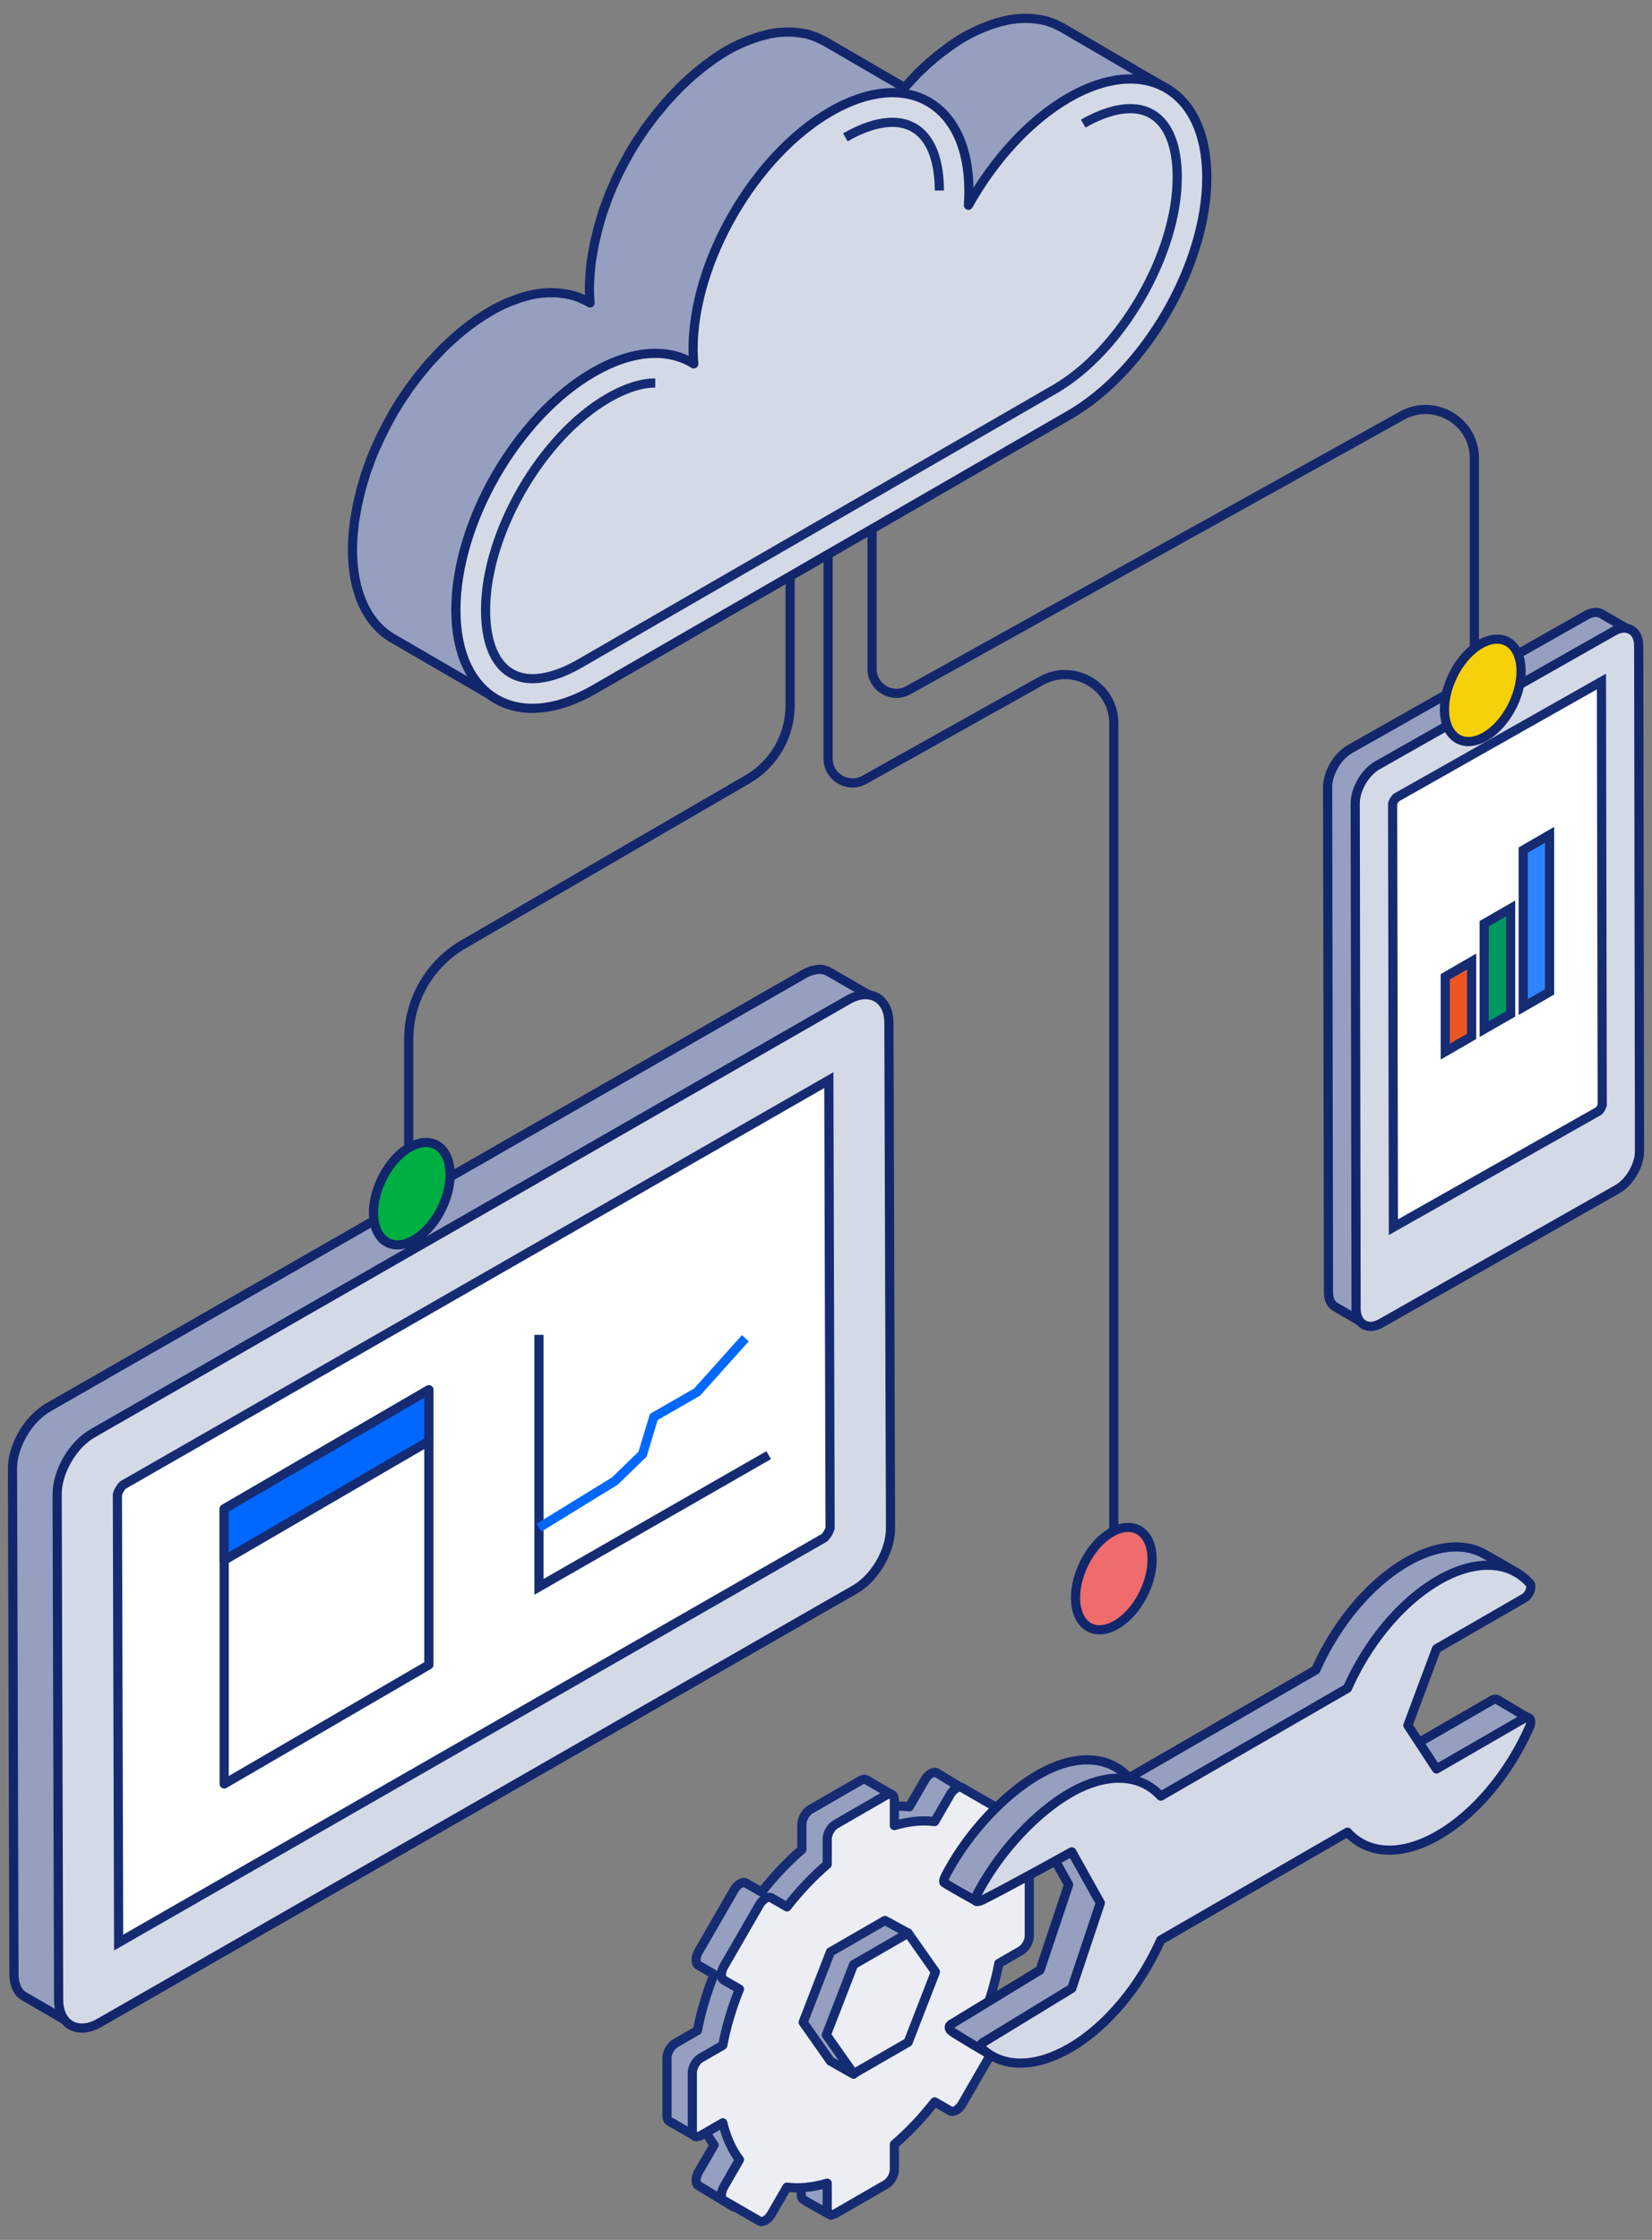 <svg width="90" height="122" viewBox="0 0 90 122" fill="none" xmlns="http://www.w3.org/2000/svg">
<rect x="0" y="0" width="90" height="122" fill="#808080" stroke="none"/>
<path d="M47.509 28.356C47.509 29.108 47.509 33.234 47.509 36.434C47.509 37.447 48.597 38.087 49.483 37.594L76.375 22.641C78.146 21.657 80.323 22.937 80.323 24.963V44.802" stroke="#12266C" stroke-width="0.5"/>
<path d="M45.114 29.732C45.114 30.508 45.114 37.221 45.114 41.316C45.114 42.331 46.206 42.969 47.091 42.474L56.727 37.083C58.498 36.093 60.681 37.373 60.681 39.402V86.084" stroke="#12266C" stroke-width="0.5"/>
<path d="M43.045 27.678V38.422C43.045 40.08 42.163 41.611 40.73 42.443L25.243 51.435C23.401 52.505 22.267 54.474 22.267 56.605V65.015" stroke="#12266C" stroke-width="0.5"/>
<path d="M57.86 1.5C57.846 1.492 57.832 1.485 57.818 1.478C57.803 1.471 57.782 1.464 57.768 1.457C57.677 1.408 57.585 1.366 57.494 1.324C57.48 1.317 57.459 1.302 57.445 1.295C57.431 1.288 57.416 1.288 57.402 1.281C57.29 1.239 57.177 1.197 57.065 1.162C57.058 1.162 57.058 1.162 57.051 1.155C56.931 1.12 56.804 1.091 56.678 1.07C56.664 1.07 56.65 1.063 56.636 1.063C56.614 1.063 56.593 1.056 56.572 1.056C56.46 1.035 56.347 1.028 56.235 1.014C56.214 1.014 56.199 1.007 56.178 1.007C56.171 1.007 56.164 1.007 56.157 1.007C56.017 1 55.869 1 55.721 1C55.707 1 55.693 1 55.679 1C55.658 1 55.644 1.007 55.623 1.007C55.461 1.014 55.292 1.028 55.123 1.056C54.919 1.084 54.715 1.134 54.504 1.19C54.49 1.19 54.483 1.197 54.469 1.197C54.462 1.197 54.455 1.204 54.448 1.204C54.314 1.239 54.18 1.281 54.04 1.331C54.011 1.338 53.983 1.352 53.955 1.359C53.843 1.401 53.737 1.443 53.624 1.485C53.61 1.492 53.596 1.492 53.582 1.5C53.554 1.514 53.526 1.528 53.498 1.535C53.378 1.584 53.259 1.64 53.139 1.696C53.097 1.718 53.048 1.739 53.005 1.76C52.851 1.837 52.689 1.922 52.527 2.013C52.281 2.154 52.035 2.316 51.795 2.484C51.718 2.541 51.641 2.597 51.57 2.653C51.408 2.773 51.239 2.892 51.078 3.026C50.993 3.096 50.909 3.167 50.825 3.237C50.67 3.364 50.522 3.498 50.374 3.638C50.297 3.716 50.212 3.786 50.135 3.863C50.093 3.906 50.051 3.941 50.015 3.976C49.952 4.039 49.889 4.117 49.825 4.18C49.664 4.349 49.502 4.518 49.34 4.701C49.319 4.722 49.298 4.743 49.277 4.771L44.929 2.245C44.915 2.238 44.901 2.231 44.887 2.224C44.873 2.217 44.852 2.21 44.837 2.203C44.746 2.154 44.655 2.112 44.563 2.069C44.549 2.062 44.528 2.048 44.514 2.041C44.5 2.034 44.486 2.034 44.472 2.027C44.359 1.985 44.246 1.943 44.134 1.908C44.127 1.908 44.127 1.908 44.12 1.901C44 1.865 43.874 1.837 43.747 1.816C43.733 1.816 43.719 1.809 43.705 1.809C43.684 1.809 43.663 1.802 43.642 1.802C43.529 1.788 43.416 1.774 43.304 1.76C43.283 1.76 43.269 1.753 43.248 1.753C43.24 1.753 43.233 1.753 43.226 1.753C43.086 1.746 42.938 1.746 42.79 1.746C42.776 1.746 42.762 1.746 42.748 1.746C42.727 1.746 42.713 1.753 42.692 1.753C42.53 1.76 42.361 1.774 42.192 1.802C41.988 1.83 41.784 1.879 41.573 1.936C41.559 1.936 41.552 1.943 41.538 1.943C41.531 1.943 41.524 1.95 41.517 1.95C41.383 1.985 41.249 2.027 41.109 2.076C41.081 2.083 41.053 2.098 41.024 2.105C40.912 2.147 40.806 2.182 40.694 2.231C40.68 2.238 40.666 2.238 40.652 2.245C40.623 2.259 40.595 2.273 40.567 2.28C40.447 2.33 40.328 2.386 40.208 2.442C40.166 2.463 40.117 2.484 40.075 2.506C39.92 2.583 39.758 2.667 39.596 2.759C39.357 2.9 39.118 3.054 38.879 3.216C38.801 3.272 38.724 3.329 38.654 3.385C38.492 3.498 38.337 3.617 38.182 3.744C38.098 3.814 38.013 3.884 37.922 3.955C37.781 4.074 37.641 4.201 37.5 4.328C37.415 4.405 37.331 4.482 37.246 4.567C37.197 4.616 37.141 4.665 37.085 4.715C37.028 4.771 36.979 4.827 36.923 4.883C36.754 5.059 36.585 5.235 36.423 5.418C36.374 5.474 36.318 5.531 36.262 5.587C36.219 5.636 36.177 5.692 36.135 5.742C36.036 5.861 35.938 5.981 35.84 6.101C35.776 6.178 35.713 6.255 35.65 6.333C35.6 6.396 35.551 6.466 35.502 6.53C35.431 6.621 35.361 6.72 35.291 6.811C35.242 6.874 35.192 6.938 35.143 7.008C35.066 7.121 34.988 7.233 34.918 7.346C34.869 7.416 34.819 7.494 34.77 7.564C34.749 7.592 34.728 7.627 34.707 7.655C34.573 7.866 34.447 8.077 34.32 8.288C34.313 8.303 34.306 8.317 34.299 8.331C34.271 8.373 34.249 8.415 34.228 8.457C34.144 8.612 34.053 8.76 33.975 8.915C33.94 8.985 33.905 9.062 33.863 9.133C33.827 9.21 33.785 9.28 33.75 9.358C33.715 9.421 33.68 9.492 33.651 9.555C33.567 9.731 33.49 9.907 33.412 10.082C33.398 10.118 33.384 10.146 33.37 10.181C33.363 10.188 33.363 10.195 33.356 10.209C33.258 10.434 33.166 10.659 33.082 10.884C33.068 10.927 33.053 10.969 33.039 11.011C33.011 11.095 32.983 11.173 32.948 11.257C32.906 11.37 32.864 11.482 32.828 11.595C32.8 11.68 32.772 11.771 32.751 11.862C32.716 11.968 32.688 12.066 32.66 12.172C32.638 12.235 32.617 12.299 32.603 12.362C32.568 12.475 32.547 12.594 32.519 12.707C32.484 12.833 32.456 12.96 32.427 13.094C32.42 13.136 32.406 13.185 32.392 13.227C32.371 13.319 32.364 13.41 32.343 13.502C32.308 13.699 32.266 13.903 32.237 14.1C32.23 14.156 32.216 14.212 32.209 14.268C32.195 14.395 32.188 14.522 32.174 14.641C32.167 14.733 32.153 14.817 32.146 14.909C32.125 15.19 32.111 15.464 32.111 15.739C32.111 16.006 32.125 16.259 32.146 16.499L32.033 16.435C32.019 16.428 32.005 16.421 31.991 16.414C31.977 16.407 31.956 16.4 31.942 16.393C31.851 16.344 31.759 16.302 31.661 16.259C31.639 16.252 31.625 16.238 31.611 16.231C31.597 16.224 31.583 16.224 31.569 16.217C31.456 16.168 31.337 16.126 31.217 16.098H31.21C31.091 16.062 30.964 16.034 30.837 16.013C30.823 16.013 30.809 16.006 30.795 16.006C30.774 16.006 30.753 15.999 30.732 15.999C30.619 15.978 30.507 15.971 30.394 15.957C30.373 15.957 30.359 15.95 30.338 15.95C30.331 15.95 30.324 15.95 30.317 15.95C30.176 15.943 30.028 15.943 29.881 15.943C29.867 15.943 29.852 15.943 29.838 15.943C29.817 15.943 29.803 15.95 29.782 15.95C29.62 15.957 29.451 15.971 29.283 15.999C29.079 16.027 28.875 16.076 28.663 16.133C28.649 16.133 28.642 16.14 28.628 16.14C28.621 16.14 28.614 16.147 28.607 16.147C28.474 16.182 28.34 16.224 28.206 16.273C28.185 16.28 28.157 16.295 28.136 16.302C28.023 16.344 27.911 16.386 27.791 16.428C27.777 16.435 27.763 16.435 27.749 16.442C27.721 16.456 27.693 16.47 27.672 16.477C27.552 16.527 27.425 16.583 27.306 16.646C27.264 16.667 27.214 16.689 27.172 16.71C27.01 16.787 26.855 16.872 26.694 16.97C26.454 17.111 26.215 17.265 25.976 17.427C25.899 17.477 25.828 17.54 25.751 17.589C25.589 17.702 25.434 17.821 25.28 17.948C25.195 18.018 25.111 18.089 25.019 18.159C24.879 18.279 24.738 18.405 24.597 18.532C24.513 18.609 24.428 18.686 24.344 18.771C24.295 18.82 24.238 18.869 24.182 18.919C24.126 18.975 24.077 19.031 24.02 19.088C23.852 19.263 23.683 19.439 23.521 19.622C23.472 19.678 23.415 19.735 23.359 19.791C23.317 19.84 23.275 19.897 23.232 19.946C23.134 20.065 23.035 20.185 22.937 20.305C22.874 20.382 22.81 20.459 22.747 20.537C22.698 20.6 22.648 20.671 22.599 20.734C22.529 20.825 22.459 20.924 22.388 21.015C22.339 21.078 22.29 21.142 22.247 21.212C22.17 21.325 22.093 21.437 22.015 21.557C21.966 21.627 21.917 21.698 21.867 21.775C21.846 21.803 21.825 21.838 21.804 21.866C21.671 22.078 21.544 22.289 21.417 22.5C21.41 22.514 21.403 22.528 21.396 22.542C21.368 22.584 21.347 22.633 21.326 22.675C21.241 22.83 21.15 22.978 21.073 23.133C21.037 23.203 21.002 23.28 20.96 23.351C20.925 23.428 20.883 23.499 20.847 23.576C20.812 23.639 20.777 23.71 20.749 23.773C20.665 23.949 20.587 24.125 20.503 24.308C20.489 24.343 20.475 24.371 20.46 24.399C20.453 24.406 20.453 24.413 20.446 24.427C20.348 24.652 20.256 24.878 20.172 25.103C20.158 25.145 20.144 25.187 20.13 25.229C20.102 25.314 20.073 25.391 20.038 25.476C19.996 25.588 19.954 25.701 19.919 25.813C19.891 25.905 19.863 25.989 19.841 26.081C19.806 26.186 19.778 26.285 19.75 26.39C19.729 26.453 19.708 26.517 19.694 26.58C19.659 26.693 19.637 26.812 19.609 26.925C19.574 27.051 19.546 27.178 19.518 27.305C19.511 27.347 19.497 27.396 19.483 27.438C19.462 27.53 19.454 27.621 19.433 27.713C19.398 27.917 19.356 28.114 19.328 28.311C19.321 28.367 19.307 28.423 19.3 28.48C19.286 28.606 19.279 28.726 19.265 28.852C19.258 28.944 19.243 29.028 19.236 29.12C19.215 29.401 19.201 29.676 19.201 29.95C19.208 32.321 20.045 33.988 21.396 34.769L27.088 38.076C25.737 37.295 24.9 35.627 24.893 33.257C24.893 32.982 24.907 32.708 24.928 32.426C24.935 32.342 24.942 32.251 24.956 32.159C24.97 31.976 24.998 31.8 25.019 31.617C25.047 31.42 25.083 31.216 25.125 31.019C25.153 30.886 25.174 30.745 25.202 30.611C25.23 30.485 25.265 30.358 25.294 30.231C25.336 30.055 25.385 29.873 25.434 29.697C25.462 29.591 25.498 29.493 25.526 29.387C25.589 29.183 25.652 28.986 25.73 28.789C25.758 28.705 25.786 28.62 25.821 28.543C25.927 28.268 26.032 27.994 26.152 27.72C26.166 27.685 26.18 27.657 26.194 27.628C26.3 27.382 26.419 27.143 26.539 26.904C26.574 26.826 26.616 26.756 26.651 26.678C26.771 26.453 26.891 26.228 27.017 26.003C27.038 25.961 27.067 25.919 27.088 25.869C27.235 25.609 27.397 25.356 27.559 25.103C27.608 25.032 27.657 24.955 27.707 24.885C27.826 24.702 27.953 24.526 28.08 24.35C28.15 24.251 28.22 24.16 28.291 24.069C28.403 23.921 28.516 23.78 28.628 23.632C28.727 23.513 28.818 23.393 28.924 23.273C29.015 23.161 29.114 23.055 29.212 22.95C29.374 22.767 29.543 22.591 29.712 22.415C29.817 22.31 29.923 22.197 30.028 22.099C30.113 22.021 30.197 21.937 30.282 21.859C30.422 21.733 30.563 21.606 30.704 21.486C30.788 21.416 30.873 21.346 30.964 21.276C31.119 21.149 31.281 21.036 31.435 20.917C31.513 20.86 31.583 20.804 31.661 20.755C31.9 20.593 32.132 20.438 32.378 20.298C32.54 20.206 32.702 20.122 32.856 20.037C32.899 20.016 32.948 19.995 32.99 19.974C33.117 19.911 33.236 19.861 33.356 19.805C33.398 19.791 33.433 19.77 33.476 19.756C33.588 19.707 33.708 19.664 33.82 19.629C33.842 19.622 33.87 19.608 33.891 19.601C34.024 19.552 34.158 19.517 34.292 19.474C34.313 19.468 34.327 19.467 34.348 19.46C34.559 19.404 34.763 19.362 34.967 19.327C34.967 19.327 34.967 19.327 34.974 19.327C35.143 19.299 35.312 19.285 35.474 19.277C35.509 19.277 35.544 19.27 35.572 19.27C35.72 19.263 35.868 19.263 36.008 19.277C36.029 19.277 36.058 19.285 36.079 19.285C36.191 19.292 36.311 19.306 36.416 19.327C36.452 19.334 36.487 19.341 36.522 19.341C36.648 19.362 36.775 19.39 36.895 19.425H36.902C37.021 19.46 37.134 19.503 37.246 19.545C37.282 19.559 37.31 19.573 37.345 19.587C37.444 19.629 37.535 19.672 37.626 19.721C37.641 19.728 37.654 19.735 37.669 19.742L37.83 19.833C37.809 19.587 37.795 19.334 37.795 19.066C37.795 18.792 37.809 18.518 37.83 18.236C37.837 18.145 37.844 18.06 37.859 17.969C37.873 17.793 37.901 17.61 37.922 17.427C37.95 17.23 37.985 17.026 38.027 16.829C38.056 16.696 38.077 16.555 38.105 16.421C38.133 16.294 38.168 16.168 38.196 16.041C38.239 15.865 38.288 15.682 38.337 15.507C38.365 15.401 38.4 15.303 38.428 15.197C38.492 14.993 38.562 14.796 38.632 14.592C38.661 14.508 38.689 14.43 38.724 14.346C38.829 14.072 38.935 13.797 39.055 13.523C39.069 13.495 39.083 13.459 39.097 13.431C39.202 13.185 39.322 12.946 39.441 12.7C39.477 12.622 39.519 12.552 39.554 12.474C39.674 12.249 39.793 12.017 39.92 11.799C39.941 11.757 39.969 11.715 39.99 11.672C40.138 11.412 40.3 11.152 40.462 10.906C40.511 10.835 40.56 10.758 40.609 10.688C40.729 10.505 40.856 10.329 40.982 10.153C41.053 10.061 41.123 9.963 41.193 9.871C41.306 9.724 41.418 9.583 41.531 9.435C41.63 9.316 41.721 9.196 41.819 9.076C41.911 8.964 42.009 8.858 42.108 8.753C42.27 8.57 42.438 8.394 42.607 8.218C42.713 8.113 42.818 8 42.931 7.902C43.015 7.824 43.1 7.74 43.184 7.662C43.325 7.536 43.466 7.409 43.606 7.289C43.691 7.219 43.775 7.149 43.867 7.078C44.021 6.952 44.183 6.839 44.338 6.72C44.415 6.663 44.486 6.607 44.563 6.558C44.802 6.396 45.041 6.241 45.281 6.101C45.443 6.009 45.597 5.925 45.759 5.847C45.801 5.826 45.851 5.805 45.893 5.784C46.012 5.728 46.132 5.671 46.252 5.622C46.294 5.601 46.336 5.587 46.378 5.566C46.491 5.517 46.603 5.481 46.709 5.439C46.737 5.432 46.765 5.418 46.793 5.411C46.927 5.362 47.068 5.32 47.201 5.284C47.222 5.277 47.236 5.277 47.258 5.27C47.469 5.214 47.68 5.172 47.877 5.137C47.877 5.137 47.877 5.137 47.884 5.137C48.053 5.109 48.221 5.094 48.383 5.087C48.418 5.087 48.454 5.08 48.482 5.08C48.63 5.073 48.777 5.073 48.918 5.087C48.946 5.087 48.967 5.095 48.995 5.095C49.009 5.095 49.023 5.102 49.038 5.102C49.031 5.109 49.031 5.116 49.023 5.123C48.932 5.235 48.84 5.348 48.749 5.46C48.707 5.517 48.658 5.566 48.615 5.622C48.531 5.735 48.447 5.854 48.362 5.967C48.299 6.051 48.242 6.129 48.179 6.213C48.158 6.241 48.13 6.276 48.109 6.305C47.961 6.516 47.813 6.734 47.673 6.959C47.666 6.966 47.659 6.98 47.652 6.987C47.63 7.022 47.609 7.057 47.588 7.085C47.483 7.254 47.377 7.423 47.279 7.599C47.215 7.705 47.159 7.803 47.103 7.909L52.794 11.215C52.949 10.934 53.111 10.666 53.287 10.392C53.308 10.357 53.329 10.322 53.35 10.293C53.519 10.033 53.695 9.773 53.871 9.52C53.927 9.435 53.99 9.358 54.054 9.273C54.18 9.105 54.307 8.936 54.441 8.767C54.532 8.654 54.623 8.542 54.715 8.429C54.821 8.303 54.933 8.169 55.046 8.049C55.207 7.873 55.369 7.698 55.531 7.529C55.637 7.423 55.735 7.311 55.848 7.212C55.925 7.135 56.009 7.064 56.087 6.987C56.234 6.846 56.389 6.72 56.537 6.586C56.621 6.516 56.706 6.445 56.79 6.375C56.952 6.248 57.114 6.122 57.283 6.002C57.36 5.946 57.438 5.889 57.515 5.833C57.754 5.664 58 5.51 58.247 5.362C58.408 5.27 58.563 5.186 58.725 5.109C58.767 5.087 58.816 5.066 58.859 5.045C58.978 4.989 59.098 4.933 59.218 4.883C59.26 4.862 59.302 4.848 59.344 4.827C59.457 4.778 59.569 4.743 59.675 4.701C59.703 4.694 59.731 4.679 59.759 4.672C59.893 4.623 60.034 4.581 60.167 4.546C60.188 4.539 60.202 4.539 60.224 4.532C60.435 4.475 60.646 4.433 60.843 4.398C60.843 4.398 60.843 4.398 60.85 4.398C61.019 4.37 61.187 4.356 61.349 4.349C61.384 4.349 61.413 4.342 61.448 4.342C61.595 4.335 61.743 4.335 61.884 4.349C61.912 4.349 61.933 4.356 61.961 4.356C62.074 4.363 62.186 4.377 62.299 4.398C62.334 4.405 62.369 4.412 62.404 4.412C62.531 4.433 62.658 4.461 62.777 4.497C62.784 4.497 62.791 4.504 62.798 4.504C62.911 4.539 63.023 4.581 63.136 4.623C63.171 4.637 63.199 4.651 63.235 4.665C63.326 4.708 63.425 4.75 63.509 4.799C63.537 4.813 63.572 4.827 63.6 4.848L57.86 1.5Z" fill="#959FBF" stroke="#12266C" stroke-width="0.5" stroke-miterlimit="10" stroke-linecap="round" stroke-linejoin="round"/>
<path d="M45.245 6.08C49.396 3.68 52.773 5.608 52.787 10.378C52.787 10.645 52.773 10.913 52.759 11.18C54.124 8.732 56.058 6.579 58.204 5.334C62.355 2.935 65.732 4.862 65.746 9.632C65.76 14.402 62.404 20.213 58.253 22.605C54.102 25.004 36.529 35.149 32.378 37.548C28.227 39.947 24.85 38.019 24.836 33.249C24.822 28.48 28.178 22.669 32.328 20.277C34.481 19.038 36.416 18.954 37.795 19.819C37.774 19.573 37.76 19.32 37.76 19.052C37.739 14.283 41.094 8.479 45.245 6.08Z" fill="#D4D9E6" stroke="#12266C" stroke-width="0.5" stroke-miterlimit="10" stroke-linecap="round" stroke-linejoin="round"/>
<path d="M35.698 20.86C34.946 20.86 34.059 21.142 33.138 21.677C29.5 23.773 26.44 29.078 26.454 33.25C26.461 35.613 27.39 36.964 29.008 36.964C29.761 36.964 30.647 36.683 31.576 36.148L57.451 21.205C61.089 19.109 64.149 13.804 64.135 9.632C64.128 7.269 63.199 5.918 61.581 5.918C60.828 5.918 59.942 6.199 59.013 6.734M51.176 10.378C51.169 8.014 50.24 6.663 48.622 6.663C47.869 6.663 46.983 6.945 46.054 7.48" stroke="#152C73" stroke-width="0.5" stroke-miterlimit="10"/>
<path d="M47.716 54.408H47.721V54.414L47.716 54.408Z" fill="#959FBF" stroke="#12266C" stroke-width="0.5" stroke-miterlimit="10" stroke-linecap="round" stroke-linejoin="round"/>
<path d="M1.322 108.739L3.895 110.225C3.873 110.211 3.851 110.196 3.833 110.182C4.187 110.428 4.701 110.421 5.271 110.091L46.439 86.482C47.504 85.873 48.366 84.39 48.362 83.172L48.282 55.644C48.282 55.039 48.063 54.611 47.716 54.412H47.72L45.151 52.929C45.147 52.926 45.143 52.926 45.14 52.922C45.107 52.904 45.078 52.889 45.041 52.875C45.034 52.871 45.03 52.871 45.023 52.868C45.012 52.864 45.001 52.86 44.99 52.857C44.972 52.849 44.957 52.846 44.939 52.839C44.921 52.835 44.903 52.831 44.884 52.824C44.873 52.821 44.862 52.817 44.851 52.817C44.844 52.817 44.84 52.813 44.833 52.813C44.797 52.806 44.757 52.802 44.716 52.799C44.713 52.799 44.713 52.799 44.709 52.799C44.698 52.799 44.691 52.799 44.68 52.799C44.651 52.799 44.618 52.795 44.589 52.799C44.578 52.799 44.567 52.802 44.556 52.802C44.538 52.802 44.516 52.806 44.497 52.81C44.479 52.813 44.461 52.813 44.443 52.817C44.428 52.821 44.41 52.824 44.395 52.828C44.37 52.831 44.344 52.839 44.315 52.846C44.3 52.849 44.286 52.849 44.271 52.853C44.257 52.857 44.242 52.864 44.227 52.868C44.184 52.882 44.136 52.897 44.092 52.915C44.078 52.922 44.059 52.926 44.045 52.933C44.038 52.937 44.027 52.944 44.016 52.947C43.935 52.98 43.855 53.02 43.775 53.067L2.607 76.669C2.482 76.742 2.362 76.825 2.245 76.919C2.209 76.948 2.172 76.984 2.132 77.017C2.074 77.068 2.015 77.111 1.961 77.166C1.935 77.191 1.913 77.216 1.888 77.242C1.866 77.263 1.844 77.285 1.822 77.311C1.796 77.336 1.771 77.361 1.749 77.39C1.694 77.452 1.643 77.514 1.592 77.579C1.574 77.601 1.559 77.626 1.541 77.648C1.534 77.659 1.523 77.673 1.515 77.684C1.497 77.706 1.483 77.728 1.464 77.753C1.424 77.807 1.388 77.862 1.351 77.92C1.318 77.974 1.282 78.028 1.253 78.083C1.249 78.086 1.249 78.09 1.245 78.097C1.242 78.101 1.242 78.105 1.238 78.108C1.212 78.152 1.187 78.199 1.161 78.246C1.132 78.3 1.103 78.355 1.077 78.409C1.052 78.46 1.03 78.507 1.008 78.558C1.008 78.561 1.004 78.565 1.004 78.565C1.004 78.569 1.001 78.572 1.001 78.576C0.975 78.634 0.953 78.692 0.931 78.75C0.91 78.811 0.888 78.869 0.866 78.931C0.855 78.96 0.848 78.989 0.837 79.022C0.833 79.036 0.829 79.047 0.826 79.061C0.818 79.083 0.811 79.105 0.804 79.127C0.782 79.199 0.764 79.275 0.749 79.348C0.738 79.391 0.734 79.435 0.727 79.478C0.727 79.496 0.72 79.518 0.716 79.54C0.713 79.562 0.709 79.584 0.705 79.605C0.687 79.732 0.68 79.859 0.68 79.979L0.76 107.506C0.764 108.115 0.975 108.54 1.322 108.739Z" fill="#959FBF" stroke="#12266C" stroke-width="0.5" stroke-miterlimit="10" stroke-linecap="round" stroke-linejoin="round"/>
<path d="M48.427 55.713C48.424 55.064 48.186 54.571 47.756 54.325C47.577 54.223 47.376 54.173 47.154 54.173C46.854 54.173 46.537 54.267 46.209 54.455L5.044 78.068C4.522 78.369 4.033 78.877 3.672 79.5C3.31 80.127 3.11 80.798 3.113 81.392L3.194 108.92C3.197 109.569 3.431 110.062 3.861 110.309C4.04 110.41 4.245 110.461 4.464 110.461C4.766 110.461 5.084 110.367 5.412 110.178L46.581 86.569C47.102 86.268 47.588 85.76 47.953 85.137C48.318 84.51 48.515 83.839 48.515 83.241L48.427 55.713Z" fill="#D4D9E6" stroke="#12266C" stroke-width="0.5" stroke-miterlimit="10" stroke-linecap="round" stroke-linejoin="round"/>
<path d="M6.395 81.414L6.464 105.803L44.91 83.756C44.943 83.727 45.019 83.647 45.103 83.506C45.183 83.368 45.216 83.263 45.224 83.219L45.154 58.831L6.705 80.881C6.672 80.91 6.592 80.99 6.511 81.132C6.435 81.262 6.402 81.371 6.395 81.414Z" fill="white" stroke="#152C73" stroke-width="0.5" stroke-miterlimit="10"/>
<path d="M23.364 90.678L12.213 97.166V82.183L23.364 75.696V90.678Z" fill="white" stroke="#152C73" stroke-width="0.5" stroke-miterlimit="10" stroke-linecap="round" stroke-linejoin="round"/>
<path d="M23.364 78.491L12.213 84.978V82.183L23.364 75.696V78.491Z" fill="#0068FF" stroke="#152C73" stroke-width="0.5" stroke-miterlimit="10" stroke-linecap="round" stroke-linejoin="round"/>
<path d="M29.363 72.703V86.431L41.877 79.257" stroke="#152C73" stroke-width="0.5" stroke-miterlimit="10"/>
<path d="M29.363 83.208L33.502 80.664L35.005 79.203L35.618 77.177L37.976 75.821L40.607 72.888" stroke="#0068FF" stroke-width="0.5" stroke-miterlimit="10"/>
<path d="M23.211 62.225C23.394 62.225 23.569 62.261 23.729 62.339C24.633 62.78 24.785 64.331 24.069 65.808C23.482 67.02 22.491 67.804 21.655 67.804C21.472 67.804 21.297 67.768 21.137 67.69C20.233 67.249 20.081 65.698 20.802 64.221C21.385 63.009 22.376 62.225 23.211 62.225Z" fill="#00AF41" stroke="#12266C" stroke-width="0.5" stroke-miterlimit="10" stroke-linecap="round" stroke-linejoin="round"/>
<path d="M88.835 34.356V34.361V34.356Z" fill="#959FBF" stroke="#12266C" stroke-width="0.5" stroke-miterlimit="10" stroke-linecap="round" stroke-linejoin="round"/>
<path d="M72.726 71.167L74.319 72.092C74.305 72.085 74.294 72.074 74.279 72.063C74.5 72.218 74.818 72.211 75.172 72.005L88.04 64.706C88.701 64.326 89.232 63.398 89.232 62.639L89.185 35.125C89.185 34.746 89.052 34.482 88.835 34.356C88.835 34.356 88.835 34.356 88.838 34.356L87.245 33.431C87.241 33.431 87.241 33.427 87.237 33.427C87.219 33.416 87.198 33.405 87.176 33.398C87.172 33.398 87.169 33.395 87.165 33.395C87.158 33.391 87.151 33.391 87.144 33.387C87.133 33.384 87.122 33.38 87.111 33.376C87.1 33.373 87.089 33.373 87.075 33.369C87.068 33.369 87.061 33.366 87.053 33.366C87.05 33.366 87.046 33.362 87.042 33.362C87.017 33.358 86.995 33.355 86.97 33.355H86.966C86.959 33.355 86.956 33.355 86.948 33.355C86.93 33.355 86.912 33.355 86.891 33.355C86.883 33.355 86.876 33.355 86.873 33.358C86.862 33.358 86.847 33.362 86.836 33.362C86.826 33.362 86.815 33.362 86.804 33.366C86.793 33.366 86.782 33.369 86.775 33.373C86.761 33.376 86.743 33.38 86.724 33.384C86.717 33.387 86.706 33.387 86.699 33.391C86.692 33.395 86.681 33.398 86.674 33.402C86.645 33.409 86.62 33.42 86.591 33.431C86.58 33.434 86.573 33.438 86.562 33.441C86.555 33.445 86.551 33.449 86.544 33.449C86.493 33.47 86.446 33.496 86.392 33.525L73.521 40.813C73.445 40.856 73.369 40.911 73.297 40.968C73.271 40.986 73.25 41.008 73.228 41.03C73.192 41.059 73.156 41.088 73.123 41.124C73.109 41.138 73.094 41.156 73.076 41.171C73.062 41.185 73.051 41.2 73.036 41.214C73.022 41.232 73.004 41.247 72.989 41.261C72.957 41.301 72.924 41.341 72.892 41.38C72.881 41.395 72.87 41.409 72.859 41.424C72.852 41.431 72.849 41.438 72.841 41.445C72.83 41.46 72.82 41.474 72.809 41.489C72.783 41.521 72.762 41.557 72.74 41.594C72.718 41.626 72.697 41.662 72.679 41.695C72.679 41.698 72.675 41.702 72.675 41.702C72.675 41.706 72.671 41.706 72.671 41.709C72.653 41.738 72.639 41.767 72.624 41.796C72.606 41.828 72.588 41.865 72.574 41.897C72.559 41.926 72.545 41.959 72.531 41.991C72.531 41.995 72.531 41.995 72.527 41.995C72.527 41.998 72.523 41.998 72.523 42.002C72.509 42.038 72.494 42.074 72.48 42.11C72.465 42.147 72.451 42.186 72.44 42.222C72.433 42.24 72.429 42.258 72.422 42.276C72.422 42.287 72.422 42.295 72.418 42.302C72.415 42.316 72.411 42.331 72.404 42.342C72.39 42.389 72.379 42.432 72.371 42.479C72.364 42.508 72.361 42.533 72.357 42.562C72.353 42.577 72.353 42.591 72.35 42.605C72.346 42.62 72.346 42.631 72.343 42.645C72.332 42.725 72.328 42.804 72.328 42.88L72.375 70.397C72.379 70.776 72.512 71.04 72.726 71.167Z" fill="#959FBF" stroke="#12266C" stroke-width="0.5" stroke-miterlimit="10" stroke-linecap="round" stroke-linejoin="round"/>
<path d="M89.276 35.172C89.276 34.768 89.128 34.461 88.861 34.305C88.749 34.244 88.626 34.211 88.489 34.211C88.301 34.211 88.106 34.269 87.903 34.388L75.032 41.688C74.707 41.876 74.407 42.194 74.179 42.58C73.955 42.97 73.832 43.389 73.832 43.762L73.879 71.279C73.879 71.683 74.027 71.991 74.295 72.146C74.407 72.211 74.529 72.24 74.667 72.24C74.855 72.24 75.05 72.182 75.256 72.063L88.124 64.764C88.449 64.576 88.749 64.261 88.973 63.871C89.197 63.481 89.323 63.062 89.32 62.689L89.276 35.172Z" fill="#D4D9E6" stroke="#12266C" stroke-width="0.5" stroke-miterlimit="10" stroke-linecap="round" stroke-linejoin="round"/>
<path d="M75.869 43.776L75.912 66.841L87.093 60.517C87.114 60.499 87.161 60.449 87.212 60.362C87.263 60.275 87.281 60.21 87.288 60.185L87.245 37.12L76.064 43.444C76.043 43.462 75.996 43.512 75.945 43.599C75.894 43.682 75.876 43.751 75.869 43.776Z" fill="white" stroke="#152C73" stroke-width="0.5" stroke-miterlimit="10"/>
<path d="M78.738 57.276L80.173 56.449V52.371L78.738 53.202V57.276Z" fill="#EB5623" stroke="#152C73" stroke-width="0.5" stroke-miterlimit="10"/>
<path d="M80.859 56.051L82.298 55.224V49.48L80.859 50.311V56.051Z" fill="#00985F" stroke="#152C73" stroke-width="0.5" stroke-miterlimit="10"/>
<path d="M82.984 54.851L84.419 54.024V45.471L82.984 46.302V54.851Z" fill="#2E83FF" stroke="#152C73" stroke-width="0.5" stroke-miterlimit="10"/>
<path d="M81.558 34.811C81.741 34.811 81.915 34.848 82.076 34.926C82.98 35.366 83.132 36.917 82.416 38.395C81.828 39.606 80.837 40.391 80.002 40.391C79.819 40.391 79.644 40.354 79.484 40.276C78.579 39.836 78.428 38.285 79.148 36.807C79.731 35.596 80.722 34.811 81.558 34.811Z" fill="#F6D009" stroke="#12266C" stroke-width="0.5" stroke-miterlimit="10" stroke-linecap="round" stroke-linejoin="round"/>
<path d="M61.457 83.19C61.641 83.19 61.815 83.227 61.975 83.305C62.88 83.745 63.031 85.296 62.315 86.774C61.728 87.985 60.737 88.77 59.901 88.77C59.718 88.77 59.544 88.733 59.383 88.655C58.479 88.215 58.328 86.664 59.048 85.186C59.631 83.975 60.622 83.19 61.457 83.19Z" fill="#EE6C6C" stroke="#12266C" stroke-width="0.5" stroke-miterlimit="10" stroke-linecap="round" stroke-linejoin="round"/>
<path d="M54.198 101.253L52.999 101.945C52.809 101.149 52.501 100.474 52.091 99.935L52.938 98.468C53.118 98.157 53.118 97.82 52.938 97.716L51.038 96.566C50.858 96.462 50.566 96.631 50.385 96.942L49.538 98.409C48.867 98.324 48.129 98.394 47.343 98.628L48.648 97.785C48.648 97.785 47.293 96.996 47.212 96.947C47.128 96.897 47.011 96.902 46.882 96.977L44.147 98.556C43.893 98.703 43.686 99.06 43.686 99.354V100.738C42.901 101.411 42.163 102.194 41.491 103.054L40.644 102.566C40.465 102.462 40.173 102.63 39.992 102.942L38.057 106.293C37.877 106.604 37.877 106.942 38.057 107.045L38.904 107.534C38.495 108.545 38.187 109.577 37.996 110.594L36.798 111.286C36.543 111.432 36.337 111.79 36.337 112.084V115.243C36.337 115.39 36.388 115.494 36.472 115.542C36.556 115.59 37.898 116.363 37.898 116.363L37.997 114.817C38.187 115.615 38.496 116.289 38.905 116.828L38.058 118.294C37.878 118.606 37.878 118.943 38.058 119.047L39.959 120.197C40.138 120.3 40.431 120.132 40.611 119.821L41.458 118.354C42.129 118.439 42.867 118.369 43.653 118.135V119.519C43.653 119.629 43.682 119.715 43.731 119.771C43.814 119.865 45.269 120.652 45.269 120.652L46.85 118.205C47.104 118.058 47.31 117.7 47.31 117.407V116.023C48.095 115.35 48.834 114.567 49.506 113.707L50.353 114.196C50.532 114.299 50.824 114.131 51.005 113.819L52.94 110.468C53.12 110.157 53.12 109.819 52.94 109.716L52.093 109.227C52.502 108.216 52.81 107.184 53.001 106.167L54.2 105.476C54.455 105.329 54.661 104.971 54.661 104.678L55.983 102.08C55.983 102.08 54.619 101.287 54.549 101.234C54.463 101.171 54.338 101.172 54.198 101.253Z" fill="#959FBF" stroke="#152C73" stroke-width="0.5" stroke-miterlimit="10" stroke-linecap="round" stroke-linejoin="round"/>
<path d="M55.614 102.024L54.415 102.716C54.224 101.92 53.916 101.245 53.506 100.706L54.353 99.239C54.533 98.928 54.533 98.59 54.353 98.487L52.418 97.37C52.239 97.266 51.947 97.434 51.766 97.746L50.919 99.213C50.248 99.127 49.51 99.198 48.724 99.431V98.047C48.724 97.753 48.518 97.635 48.263 97.781L45.527 99.361C45.273 99.508 45.066 99.866 45.066 100.159V101.543C44.281 102.216 43.542 102.999 42.871 103.859L42.024 103.37C41.844 103.266 41.553 103.435 41.373 103.746L39.438 107.097C39.258 107.409 39.258 107.746 39.438 107.85L40.285 108.339C39.876 109.35 39.567 110.381 39.377 111.398L38.178 112.09C37.924 112.237 37.718 112.595 37.718 112.888V116.048C37.718 116.342 37.924 116.461 38.178 116.314L39.377 115.622C39.567 116.418 39.876 117.094 40.285 117.632L39.438 119.1C39.258 119.411 39.258 119.749 39.438 119.852L41.373 120.969C41.553 121.073 41.845 120.905 42.024 120.593L42.871 119.126C43.542 119.212 44.282 119.141 45.066 118.908V120.291C45.066 120.586 45.273 120.704 45.527 120.557L48.263 118.978C48.518 118.831 48.724 118.473 48.724 118.18V116.796C49.509 116.123 50.248 115.34 50.919 114.48L51.766 114.969C51.946 115.073 52.238 114.904 52.418 114.593L54.353 111.242C54.533 110.93 54.533 110.593 54.353 110.489L53.506 110C53.916 108.989 54.225 107.958 54.415 106.941L55.614 106.249C55.868 106.102 56.075 105.744 56.075 105.451V102.291C56.075 101.996 55.868 101.878 55.614 102.024Z" fill="#ECEEF4" stroke="#152C73" stroke-width="0.5" stroke-miterlimit="10" stroke-linecap="round" stroke-linejoin="round"/>
<path d="M48.212 104.6L45.241 106.316L43.755 110.146L45.241 112.259L46.502 112.974L48.572 110.715L50.058 106.886L49.475 105.289L48.212 104.6Z" fill="#959FBF" stroke="#152C73" stroke-width="0.5" stroke-miterlimit="10" stroke-linecap="round" stroke-linejoin="round"/>
<path d="M46.503 107.004L45.018 110.833L46.503 112.947L49.475 111.232L50.961 107.403L49.475 105.289L46.503 107.004Z" fill="#ECEEF4" stroke="#152C73" stroke-width="0.5" stroke-miterlimit="10" stroke-linecap="round" stroke-linejoin="round"/>
<path d="M81.307 92.593L76.532 95.35L74.975 92.977L76.532 88.805L81.307 86.048C81.309 86.046 81.311 86.046 81.314 86.044C81.511 85.93 82.615 85.65 82.615 85.65C82.615 85.65 81.074 84.747 80.788 84.597C79.681 84.017 78.2 84.172 76.641 85.073C75.035 86 73.526 87.594 72.39 89.559C72.125 90.019 71.89 90.486 71.682 90.956L61.508 96.83C60.423 95.633 58.607 95.483 56.552 96.67C54.797 97.683 52.847 99.702 51.643 101.915C51.545 102.094 51.362 102.408 51.425 102.525C51.463 102.595 53.207 103.561 53.207 103.561L56.661 99.865L58.218 102.65L56.661 107.302L51.922 110.192C51.922 110.192 51.732 110.263 51.713 110.401C51.705 110.46 51.728 110.53 51.81 110.613C51.991 110.777 54.143 112.031 54.143 112.031C54.143 112.031 54.988 111.455 56.552 110.553C58.607 109.366 60.423 107.119 61.508 104.67L71.684 98.795C72.769 99.991 74.585 100.141 76.641 98.955C78.624 97.809 83.351 93.627 83.351 93.627C83.351 93.627 81.589 92.585 81.566 92.57C81.5 92.529 81.406 92.535 81.307 92.593Z" fill="#959FBF" stroke="#12266C" stroke-width="0.5" stroke-miterlimit="10" stroke-linecap="round" stroke-linejoin="round"/>
<path d="M83.034 87.046C83.037 87.044 83.038 87.043 83.042 87.042C83.239 86.928 83.399 86.65 83.399 86.423C83.399 86.308 83.358 86.229 83.294 86.191C82.167 84.984 80.33 84.938 78.368 86.07C76.762 86.998 75.253 88.591 74.118 90.557C73.853 91.017 73.617 91.484 73.409 91.954L63.236 97.828C62.151 96.631 60.334 96.481 58.279 97.668C56.524 98.681 54.574 100.7 53.37 102.912C53.214 103.2 52.839 103.833 53.604 103.448C55.179 102.653 58.389 100.862 58.389 100.862L59.945 103.648L58.388 108.3L53.649 111.191C53.649 111.191 53.263 111.334 53.537 111.612C54.674 112.639 56.42 112.624 58.279 111.551C60.334 110.364 62.15 108.117 63.235 105.668L73.411 99.793C74.496 100.99 76.312 101.14 78.367 99.953C80.35 98.808 82.205 96.608 83.328 94.066C83.403 93.896 83.41 93.728 83.349 93.628C83.287 93.528 83.166 93.513 83.032 93.591L78.259 96.347L76.701 93.974L78.259 89.802L83.034 87.046Z" fill="#D4D9E6" stroke="#12266C" stroke-width="0.5" stroke-miterlimit="10" stroke-linecap="round" stroke-linejoin="round"/>
</svg>
